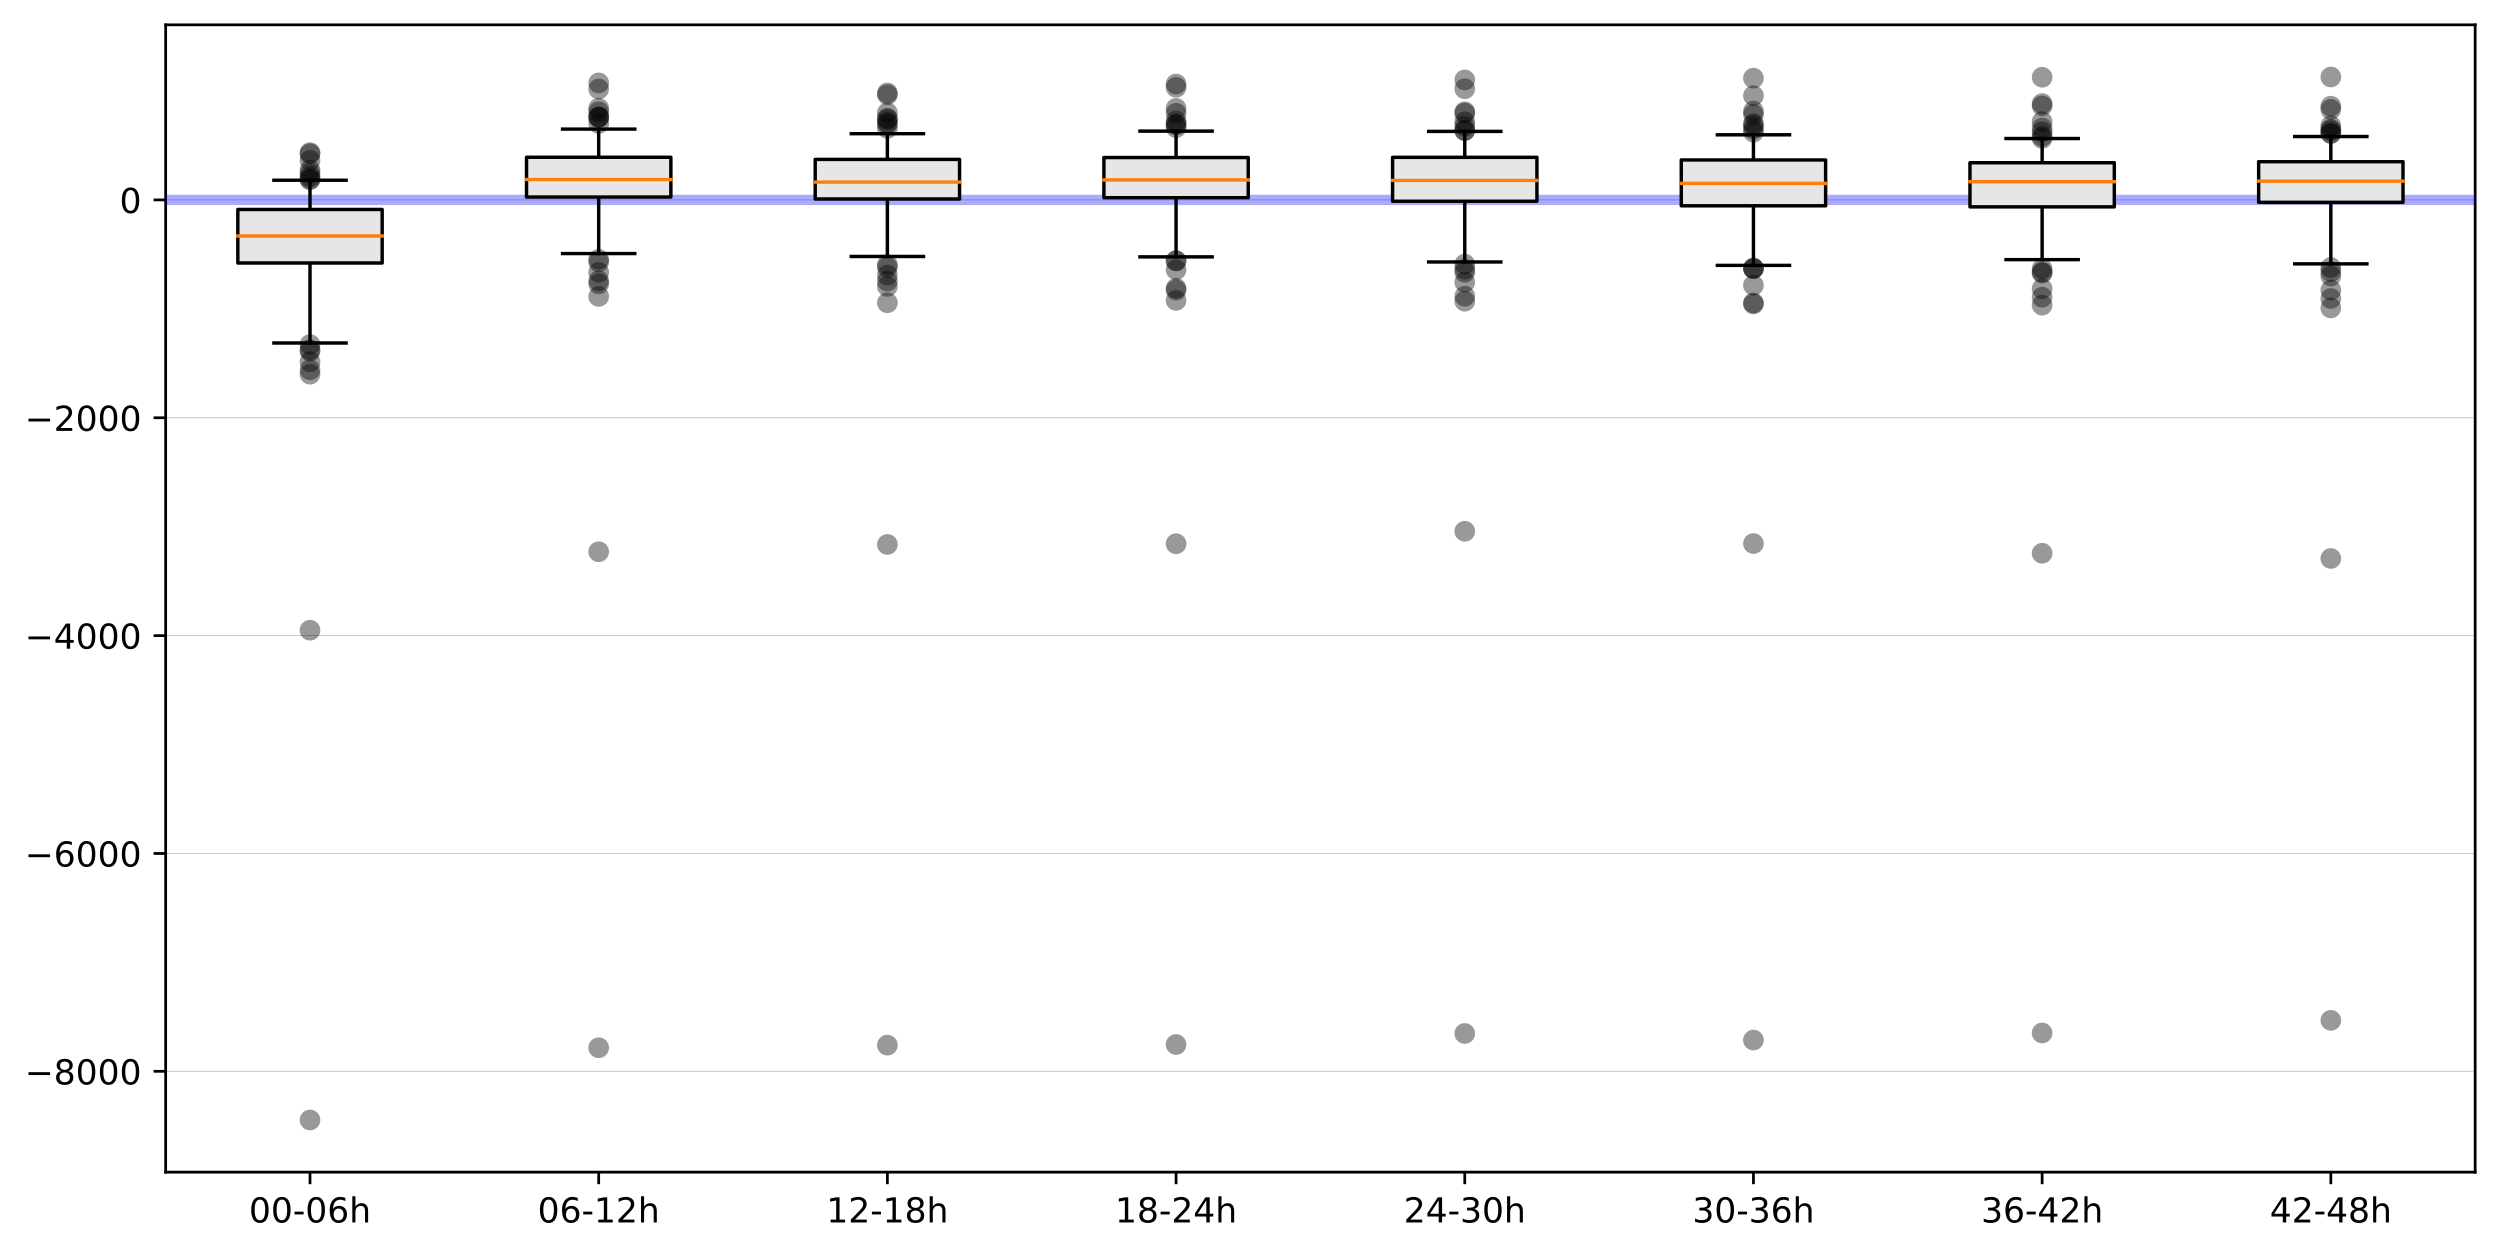 <?xml version="1.0" encoding="utf-8" standalone="no"?>
<!DOCTYPE svg PUBLIC "-//W3C//DTD SVG 1.1//EN"
  "http://www.w3.org/Graphics/SVG/1.1/DTD/svg11.dtd">
<!-- Created with matplotlib (https://matplotlib.org/) -->
<svg height="363.718pt" version="1.1" viewBox="0 0 724.83 363.718" width="724.83pt" xmlns="http://www.w3.org/2000/svg" xmlns:xlink="http://www.w3.org/1999/xlink">
 <defs>
  <style type="text/css">
*{stroke-linecap:butt;stroke-linejoin:round;}
  </style>
 </defs>
 <g id="figure_1">
  <g id="patch_1">
   <path d="M 0 363.718 
L 724.83 363.718 
L 724.83 0 
L 0 0 
z
" style="fill:#ffffff;"/>
  </g>
  <g id="axes_1">
   <g id="patch_2">
    <path d="M 48.03 339.84 
L 717.63 339.84 
L 717.63 7.2 
L 48.03 7.2 
z
" style="fill:#ffffff;"/>
   </g>
   <g id="matplotlib.axis_1">
    <g id="xtick_1">
     <g id="line2d_1">
      <defs>
       <path d="M 0 0 
L 0 3.5 
" id="m952f5324c5" style="stroke:#000000;stroke-width:0.8;"/>
      </defs>
      <g>
       <use style="stroke:#000000;stroke-width:0.8;" x="89.88" xlink:href="#m952f5324c5" y="339.84"/>
      </g>
     </g>
     <g id="text_1">
      <!-- 00-06h -->
      <defs>
       <path d="M 31.781 66.406 
Q 24.172 66.406 20.328 58.906 
Q 16.5 51.422 16.5 36.375 
Q 16.5 21.391 20.328 13.891 
Q 24.172 6.391 31.781 6.391 
Q 39.453 6.391 43.281 13.891 
Q 47.125 21.391 47.125 36.375 
Q 47.125 51.422 43.281 58.906 
Q 39.453 66.406 31.781 66.406 
z
M 31.781 74.219 
Q 44.047 74.219 50.516 64.516 
Q 56.984 54.828 56.984 36.375 
Q 56.984 17.969 50.516 8.266 
Q 44.047 -1.422 31.781 -1.422 
Q 19.531 -1.422 13.062 8.266 
Q 6.594 17.969 6.594 36.375 
Q 6.594 54.828 13.062 64.516 
Q 19.531 74.219 31.781 74.219 
z
" id="DejaVuSans-48"/>
       <path d="M 4.891 31.391 
L 31.203 31.391 
L 31.203 23.391 
L 4.891 23.391 
z
" id="DejaVuSans-45"/>
       <path d="M 33.016 40.375 
Q 26.375 40.375 22.484 35.828 
Q 18.609 31.297 18.609 23.391 
Q 18.609 15.531 22.484 10.953 
Q 26.375 6.391 33.016 6.391 
Q 39.656 6.391 43.531 10.953 
Q 47.406 15.531 47.406 23.391 
Q 47.406 31.297 43.531 35.828 
Q 39.656 40.375 33.016 40.375 
z
M 52.594 71.297 
L 52.594 62.312 
Q 48.875 64.062 45.094 64.984 
Q 41.312 65.922 37.594 65.922 
Q 27.828 65.922 22.672 59.328 
Q 17.531 52.734 16.797 39.406 
Q 19.672 43.656 24.016 45.922 
Q 28.375 48.188 33.594 48.188 
Q 44.578 48.188 50.953 41.516 
Q 57.328 34.859 57.328 23.391 
Q 57.328 12.156 50.688 5.359 
Q 44.047 -1.422 33.016 -1.422 
Q 20.359 -1.422 13.672 8.266 
Q 6.984 17.969 6.984 36.375 
Q 6.984 53.656 15.188 63.938 
Q 23.391 74.219 37.203 74.219 
Q 40.922 74.219 44.703 73.484 
Q 48.484 72.75 52.594 71.297 
z
" id="DejaVuSans-54"/>
       <path d="M 54.891 33.016 
L 54.891 0 
L 45.906 0 
L 45.906 32.719 
Q 45.906 40.484 42.875 44.328 
Q 39.844 48.188 33.797 48.188 
Q 26.516 48.188 22.312 43.547 
Q 18.109 38.922 18.109 30.906 
L 18.109 0 
L 9.078 0 
L 9.078 75.984 
L 18.109 75.984 
L 18.109 46.188 
Q 21.344 51.125 25.703 53.562 
Q 30.078 56 35.797 56 
Q 45.219 56 50.047 50.172 
Q 54.891 44.344 54.891 33.016 
z
" id="DejaVuSans-104"/>
      </defs>
      <g transform="translate(72.182 354.438)scale(0.1 -0.1)">
       <use xlink:href="#DejaVuSans-48"/>
       <use x="63.623" xlink:href="#DejaVuSans-48"/>
       <use x="127.246" xlink:href="#DejaVuSans-45"/>
       <use x="163.33" xlink:href="#DejaVuSans-48"/>
       <use x="226.953" xlink:href="#DejaVuSans-54"/>
       <use x="290.576" xlink:href="#DejaVuSans-104"/>
      </g>
     </g>
    </g>
    <g id="xtick_2">
     <g id="line2d_2">
      <g>
       <use style="stroke:#000000;stroke-width:0.8;" x="173.58" xlink:href="#m952f5324c5" y="339.84"/>
      </g>
     </g>
     <g id="text_2">
      <!-- 06-12h -->
      <defs>
       <path d="M 12.406 8.297 
L 28.516 8.297 
L 28.516 63.922 
L 10.984 60.406 
L 10.984 69.391 
L 28.422 72.906 
L 38.281 72.906 
L 38.281 8.297 
L 54.391 8.297 
L 54.391 0 
L 12.406 0 
z
" id="DejaVuSans-49"/>
       <path d="M 19.188 8.297 
L 53.609 8.297 
L 53.609 0 
L 7.328 0 
L 7.328 8.297 
Q 12.938 14.109 22.625 23.891 
Q 32.328 33.688 34.812 36.531 
Q 39.547 41.844 41.422 45.531 
Q 43.312 49.219 43.312 52.781 
Q 43.312 58.594 39.234 62.25 
Q 35.156 65.922 28.609 65.922 
Q 23.969 65.922 18.812 64.312 
Q 13.672 62.703 7.812 59.422 
L 7.812 69.391 
Q 13.766 71.781 18.938 73 
Q 24.125 74.219 28.422 74.219 
Q 39.75 74.219 46.484 68.547 
Q 53.219 62.891 53.219 53.422 
Q 53.219 48.922 51.531 44.891 
Q 49.859 40.875 45.406 35.406 
Q 44.188 33.984 37.641 27.219 
Q 31.109 20.453 19.188 8.297 
z
" id="DejaVuSans-50"/>
      </defs>
      <g transform="translate(155.882 354.438)scale(0.1 -0.1)">
       <use xlink:href="#DejaVuSans-48"/>
       <use x="63.623" xlink:href="#DejaVuSans-54"/>
       <use x="127.246" xlink:href="#DejaVuSans-45"/>
       <use x="163.33" xlink:href="#DejaVuSans-49"/>
       <use x="226.953" xlink:href="#DejaVuSans-50"/>
       <use x="290.576" xlink:href="#DejaVuSans-104"/>
      </g>
     </g>
    </g>
    <g id="xtick_3">
     <g id="line2d_3">
      <g>
       <use style="stroke:#000000;stroke-width:0.8;" x="257.28" xlink:href="#m952f5324c5" y="339.84"/>
      </g>
     </g>
     <g id="text_3">
      <!-- 12-18h -->
      <defs>
       <path d="M 31.781 34.625 
Q 24.75 34.625 20.719 30.859 
Q 16.703 27.094 16.703 20.516 
Q 16.703 13.922 20.719 10.156 
Q 24.75 6.391 31.781 6.391 
Q 38.812 6.391 42.859 10.172 
Q 46.922 13.969 46.922 20.516 
Q 46.922 27.094 42.891 30.859 
Q 38.875 34.625 31.781 34.625 
z
M 21.922 38.812 
Q 15.578 40.375 12.031 44.719 
Q 8.5 49.078 8.5 55.328 
Q 8.5 64.062 14.719 69.141 
Q 20.953 74.219 31.781 74.219 
Q 42.672 74.219 48.875 69.141 
Q 55.078 64.062 55.078 55.328 
Q 55.078 49.078 51.531 44.719 
Q 48 40.375 41.703 38.812 
Q 48.828 37.156 52.797 32.312 
Q 56.781 27.484 56.781 20.516 
Q 56.781 9.906 50.312 4.234 
Q 43.844 -1.422 31.781 -1.422 
Q 19.734 -1.422 13.25 4.234 
Q 6.781 9.906 6.781 20.516 
Q 6.781 27.484 10.781 32.312 
Q 14.797 37.156 21.922 38.812 
z
M 18.312 54.391 
Q 18.312 48.734 21.844 45.562 
Q 25.391 42.391 31.781 42.391 
Q 38.141 42.391 41.719 45.562 
Q 45.312 48.734 45.312 54.391 
Q 45.312 60.062 41.719 63.234 
Q 38.141 66.406 31.781 66.406 
Q 25.391 66.406 21.844 63.234 
Q 18.312 60.062 18.312 54.391 
z
" id="DejaVuSans-56"/>
      </defs>
      <g transform="translate(239.582 354.438)scale(0.1 -0.1)">
       <use xlink:href="#DejaVuSans-49"/>
       <use x="63.623" xlink:href="#DejaVuSans-50"/>
       <use x="127.246" xlink:href="#DejaVuSans-45"/>
       <use x="163.33" xlink:href="#DejaVuSans-49"/>
       <use x="226.953" xlink:href="#DejaVuSans-56"/>
       <use x="290.576" xlink:href="#DejaVuSans-104"/>
      </g>
     </g>
    </g>
    <g id="xtick_4">
     <g id="line2d_4">
      <g>
       <use style="stroke:#000000;stroke-width:0.8;" x="340.98" xlink:href="#m952f5324c5" y="339.84"/>
      </g>
     </g>
     <g id="text_4">
      <!-- 18-24h -->
      <defs>
       <path d="M 37.797 64.312 
L 12.891 25.391 
L 37.797 25.391 
z
M 35.203 72.906 
L 47.609 72.906 
L 47.609 25.391 
L 58.016 25.391 
L 58.016 17.188 
L 47.609 17.188 
L 47.609 0 
L 37.797 0 
L 37.797 17.188 
L 4.891 17.188 
L 4.891 26.703 
z
" id="DejaVuSans-52"/>
      </defs>
      <g transform="translate(323.282 354.438)scale(0.1 -0.1)">
       <use xlink:href="#DejaVuSans-49"/>
       <use x="63.623" xlink:href="#DejaVuSans-56"/>
       <use x="127.246" xlink:href="#DejaVuSans-45"/>
       <use x="163.33" xlink:href="#DejaVuSans-50"/>
       <use x="226.953" xlink:href="#DejaVuSans-52"/>
       <use x="290.576" xlink:href="#DejaVuSans-104"/>
      </g>
     </g>
    </g>
    <g id="xtick_5">
     <g id="line2d_5">
      <g>
       <use style="stroke:#000000;stroke-width:0.8;" x="424.68" xlink:href="#m952f5324c5" y="339.84"/>
      </g>
     </g>
     <g id="text_5">
      <!-- 24-30h -->
      <defs>
       <path d="M 40.578 39.312 
Q 47.656 37.797 51.625 33 
Q 55.609 28.219 55.609 21.188 
Q 55.609 10.406 48.188 4.484 
Q 40.766 -1.422 27.094 -1.422 
Q 22.516 -1.422 17.656 -0.516 
Q 12.797 0.391 7.625 2.203 
L 7.625 11.719 
Q 11.719 9.328 16.594 8.109 
Q 21.484 6.891 26.812 6.891 
Q 36.078 6.891 40.938 10.547 
Q 45.797 14.203 45.797 21.188 
Q 45.797 27.641 41.281 31.266 
Q 36.766 34.906 28.719 34.906 
L 20.219 34.906 
L 20.219 43.016 
L 29.109 43.016 
Q 36.375 43.016 40.234 45.922 
Q 44.094 48.828 44.094 54.297 
Q 44.094 59.906 40.109 62.906 
Q 36.141 65.922 28.719 65.922 
Q 24.656 65.922 20.016 65.031 
Q 15.375 64.156 9.812 62.312 
L 9.812 71.094 
Q 15.438 72.656 20.344 73.438 
Q 25.25 74.219 29.594 74.219 
Q 40.828 74.219 47.359 69.109 
Q 53.906 64.016 53.906 55.328 
Q 53.906 49.266 50.438 45.094 
Q 46.969 40.922 40.578 39.312 
z
" id="DejaVuSans-51"/>
      </defs>
      <g transform="translate(406.982 354.438)scale(0.1 -0.1)">
       <use xlink:href="#DejaVuSans-50"/>
       <use x="63.623" xlink:href="#DejaVuSans-52"/>
       <use x="127.246" xlink:href="#DejaVuSans-45"/>
       <use x="163.33" xlink:href="#DejaVuSans-51"/>
       <use x="226.953" xlink:href="#DejaVuSans-48"/>
       <use x="290.576" xlink:href="#DejaVuSans-104"/>
      </g>
     </g>
    </g>
    <g id="xtick_6">
     <g id="line2d_6">
      <g>
       <use style="stroke:#000000;stroke-width:0.8;" x="508.38" xlink:href="#m952f5324c5" y="339.84"/>
      </g>
     </g>
     <g id="text_6">
      <!-- 30-36h -->
      <g transform="translate(490.682 354.438)scale(0.1 -0.1)">
       <use xlink:href="#DejaVuSans-51"/>
       <use x="63.623" xlink:href="#DejaVuSans-48"/>
       <use x="127.246" xlink:href="#DejaVuSans-45"/>
       <use x="163.33" xlink:href="#DejaVuSans-51"/>
       <use x="226.953" xlink:href="#DejaVuSans-54"/>
       <use x="290.576" xlink:href="#DejaVuSans-104"/>
      </g>
     </g>
    </g>
    <g id="xtick_7">
     <g id="line2d_7">
      <g>
       <use style="stroke:#000000;stroke-width:0.8;" x="592.08" xlink:href="#m952f5324c5" y="339.84"/>
      </g>
     </g>
     <g id="text_7">
      <!-- 36-42h -->
      <g transform="translate(574.382 354.438)scale(0.1 -0.1)">
       <use xlink:href="#DejaVuSans-51"/>
       <use x="63.623" xlink:href="#DejaVuSans-54"/>
       <use x="127.246" xlink:href="#DejaVuSans-45"/>
       <use x="163.33" xlink:href="#DejaVuSans-52"/>
       <use x="226.953" xlink:href="#DejaVuSans-50"/>
       <use x="290.576" xlink:href="#DejaVuSans-104"/>
      </g>
     </g>
    </g>
    <g id="xtick_8">
     <g id="line2d_8">
      <g>
       <use style="stroke:#000000;stroke-width:0.8;" x="675.78" xlink:href="#m952f5324c5" y="339.84"/>
      </g>
     </g>
     <g id="text_8">
      <!-- 42-48h -->
      <g transform="translate(658.082 354.438)scale(0.1 -0.1)">
       <use xlink:href="#DejaVuSans-52"/>
       <use x="63.623" xlink:href="#DejaVuSans-50"/>
       <use x="127.246" xlink:href="#DejaVuSans-45"/>
       <use x="163.33" xlink:href="#DejaVuSans-52"/>
       <use x="226.953" xlink:href="#DejaVuSans-56"/>
       <use x="290.576" xlink:href="#DejaVuSans-104"/>
      </g>
     </g>
    </g>
   </g>
   <g id="matplotlib.axis_2">
    <g id="ytick_1">
     <g id="line2d_9">
      <path clip-path="url(#p542120d9c0)" d="M 48.03 310.609 
L 717.63 310.609 
" style="fill:none;stroke:#bfbfbf;stroke-linecap:square;stroke-width:0.25;"/>
     </g>
     <g id="line2d_10">
      <defs>
       <path d="M 0 0 
L -3.5 0 
" id="m6a2e9527fe" style="stroke:#000000;stroke-width:0.8;"/>
      </defs>
      <g>
       <use style="stroke:#000000;stroke-width:0.8;" x="48.03" xlink:href="#m6a2e9527fe" y="310.609"/>
      </g>
     </g>
     <g id="text_9">
      <!-- −8000 -->
      <defs>
       <path d="M 10.594 35.5 
L 73.188 35.5 
L 73.188 27.203 
L 10.594 27.203 
z
" id="DejaVuSans-8722"/>
      </defs>
      <g transform="translate(7.2 314.408)scale(0.1 -0.1)">
       <use xlink:href="#DejaVuSans-8722"/>
       <use x="83.789" xlink:href="#DejaVuSans-56"/>
       <use x="147.412" xlink:href="#DejaVuSans-48"/>
       <use x="211.035" xlink:href="#DejaVuSans-48"/>
       <use x="274.658" xlink:href="#DejaVuSans-48"/>
      </g>
     </g>
    </g>
    <g id="ytick_2">
     <g id="line2d_11">
      <path clip-path="url(#p542120d9c0)" d="M 48.03 247.447 
L 717.63 247.447 
" style="fill:none;stroke:#bfbfbf;stroke-linecap:square;stroke-width:0.25;"/>
     </g>
     <g id="line2d_12">
      <g>
       <use style="stroke:#000000;stroke-width:0.8;" x="48.03" xlink:href="#m6a2e9527fe" y="247.447"/>
      </g>
     </g>
     <g id="text_10">
      <!-- −6000 -->
      <g transform="translate(7.2 251.246)scale(0.1 -0.1)">
       <use xlink:href="#DejaVuSans-8722"/>
       <use x="83.789" xlink:href="#DejaVuSans-54"/>
       <use x="147.412" xlink:href="#DejaVuSans-48"/>
       <use x="211.035" xlink:href="#DejaVuSans-48"/>
       <use x="274.658" xlink:href="#DejaVuSans-48"/>
      </g>
     </g>
    </g>
    <g id="ytick_3">
     <g id="line2d_13">
      <path clip-path="url(#p542120d9c0)" d="M 48.03 184.285 
L 717.63 184.285 
" style="fill:none;stroke:#bfbfbf;stroke-linecap:square;stroke-width:0.25;"/>
     </g>
     <g id="line2d_14">
      <g>
       <use style="stroke:#000000;stroke-width:0.8;" x="48.03" xlink:href="#m6a2e9527fe" y="184.285"/>
      </g>
     </g>
     <g id="text_11">
      <!-- −4000 -->
      <g transform="translate(7.2 188.084)scale(0.1 -0.1)">
       <use xlink:href="#DejaVuSans-8722"/>
       <use x="83.789" xlink:href="#DejaVuSans-52"/>
       <use x="147.412" xlink:href="#DejaVuSans-48"/>
       <use x="211.035" xlink:href="#DejaVuSans-48"/>
       <use x="274.658" xlink:href="#DejaVuSans-48"/>
      </g>
     </g>
    </g>
    <g id="ytick_4">
     <g id="line2d_15">
      <path clip-path="url(#p542120d9c0)" d="M 48.03 121.123 
L 717.63 121.123 
" style="fill:none;stroke:#bfbfbf;stroke-linecap:square;stroke-width:0.25;"/>
     </g>
     <g id="line2d_16">
      <g>
       <use style="stroke:#000000;stroke-width:0.8;" x="48.03" xlink:href="#m6a2e9527fe" y="121.123"/>
      </g>
     </g>
     <g id="text_12">
      <!-- −2000 -->
      <g transform="translate(7.2 124.922)scale(0.1 -0.1)">
       <use xlink:href="#DejaVuSans-8722"/>
       <use x="83.789" xlink:href="#DejaVuSans-50"/>
       <use x="147.412" xlink:href="#DejaVuSans-48"/>
       <use x="211.035" xlink:href="#DejaVuSans-48"/>
       <use x="274.658" xlink:href="#DejaVuSans-48"/>
      </g>
     </g>
    </g>
    <g id="ytick_5">
     <g id="line2d_17">
      <path clip-path="url(#p542120d9c0)" d="M 48.03 57.961 
L 717.63 57.961 
" style="fill:none;stroke:#bfbfbf;stroke-linecap:square;stroke-width:0.25;"/>
     </g>
     <g id="line2d_18">
      <g>
       <use style="stroke:#000000;stroke-width:0.8;" x="48.03" xlink:href="#m6a2e9527fe" y="57.961"/>
      </g>
     </g>
     <g id="text_13">
      <!-- 0 -->
      <g transform="translate(34.667 61.76)scale(0.1 -0.1)">
       <use xlink:href="#DejaVuSans-48"/>
      </g>
     </g>
    </g>
   </g>
   <g id="patch_3">
    <path d="M 48.03 339.84 
L 48.03 7.2 
" style="fill:none;stroke:#000000;stroke-linecap:square;stroke-linejoin:miter;stroke-width:0.8;"/>
   </g>
   <g id="patch_4">
    <path d="M 717.63 339.84 
L 717.63 7.2 
" style="fill:none;stroke:#000000;stroke-linecap:square;stroke-linejoin:miter;stroke-width:0.8;"/>
   </g>
   <g id="patch_5">
    <path d="M 48.03 339.84 
L 717.63 339.84 
" style="fill:none;stroke:#000000;stroke-linecap:square;stroke-linejoin:miter;stroke-width:0.8;"/>
   </g>
   <g id="patch_6">
    <path d="M 48.03 7.2 
L 717.63 7.2 
" style="fill:none;stroke:#000000;stroke-linecap:square;stroke-linejoin:miter;stroke-width:0.8;"/>
   </g>
   <g id="line2d_19">
    <path clip-path="url(#p542120d9c0)" d="M 48.03 57.961 
L 717.63 57.961 
" style="fill:none;stroke:#0000ff;stroke-linecap:square;stroke-opacity:0.333;stroke-width:3;"/>
   </g>
   <g id="line2d_20">
    <path clip-path="url(#p542120d9c0)" d="M 89.88 76.254 
L 89.88 99.444 
" style="fill:none;stroke:#000000;stroke-linecap:square;"/>
   </g>
   <g id="line2d_21">
    <path clip-path="url(#p542120d9c0)" d="M 89.88 60.73 
L 89.88 52.252 
" style="fill:none;stroke:#000000;stroke-linecap:square;"/>
   </g>
   <g id="line2d_22">
    <path clip-path="url(#p542120d9c0)" d="M 79.417 99.444 
L 100.342 99.444 
" style="fill:none;stroke:#000000;stroke-linecap:square;"/>
   </g>
   <g id="line2d_23">
    <path clip-path="url(#p542120d9c0)" d="M 79.417 52.252 
L 100.342 52.252 
" style="fill:none;stroke:#000000;stroke-linecap:square;"/>
   </g>
   <g id="line2d_24">
    <defs>
     <path d="M 0 3 
C 0.796 3 1.559 2.684 2.121 2.121 
C 2.684 1.559 3 0.796 3 0 
C 3 -0.796 2.684 -1.559 2.121 -2.121 
C 1.559 -2.684 0.796 -3 0 -3 
C -0.796 -3 -1.559 -2.684 -2.121 -2.121 
C -2.684 -1.559 -3 -0.796 -3 0 
C -3 0.796 -2.684 1.559 -2.121 2.121 
C -1.559 2.684 -0.796 3 0 3 
z
" id="ma59016e540" style="stroke:#000000;stroke-opacity:0;"/>
    </defs>
    <g clip-path="url(#p542120d9c0)">
     <use style="fill-opacity:0.4;stroke:#000000;stroke-opacity:0;" x="89.88" xlink:href="#ma59016e540" y="182.718"/>
     <use style="fill-opacity:0.4;stroke:#000000;stroke-opacity:0;" x="89.88" xlink:href="#ma59016e540" y="324.72"/>
     <use style="fill-opacity:0.4;stroke:#000000;stroke-opacity:0;" x="89.88" xlink:href="#ma59016e540" y="101.417"/>
     <use style="fill-opacity:0.4;stroke:#000000;stroke-opacity:0;" x="89.88" xlink:href="#ma59016e540" y="108.49"/>
     <use style="fill-opacity:0.4;stroke:#000000;stroke-opacity:0;" x="89.88" xlink:href="#ma59016e540" y="104.887"/>
     <use style="fill-opacity:0.4;stroke:#000000;stroke-opacity:0;" x="89.88" xlink:href="#ma59016e540" y="99.891"/>
     <use style="fill-opacity:0.4;stroke:#000000;stroke-opacity:0;" x="89.88" xlink:href="#ma59016e540" y="107.196"/>
     <use style="fill-opacity:0.4;stroke:#000000;stroke-opacity:0;" x="89.88" xlink:href="#ma59016e540" y="101.806"/>
     <use style="fill-opacity:0.4;stroke:#000000;stroke-opacity:0;" x="89.88" xlink:href="#ma59016e540" y="51.233"/>
     <use style="fill-opacity:0.4;stroke:#000000;stroke-opacity:0;" x="89.88" xlink:href="#ma59016e540" y="49.325"/>
     <use style="fill-opacity:0.4;stroke:#000000;stroke-opacity:0;" x="89.88" xlink:href="#ma59016e540" y="46.488"/>
     <use style="fill-opacity:0.4;stroke:#000000;stroke-opacity:0;" x="89.88" xlink:href="#ma59016e540" y="50.26"/>
     <use style="fill-opacity:0.4;stroke:#000000;stroke-opacity:0;" x="89.88" xlink:href="#ma59016e540" y="52.127"/>
     <use style="fill-opacity:0.4;stroke:#000000;stroke-opacity:0;" x="89.88" xlink:href="#ma59016e540" y="51.896"/>
     <use style="fill-opacity:0.4;stroke:#000000;stroke-opacity:0;" x="89.88" xlink:href="#ma59016e540" y="44.588"/>
     <use style="fill-opacity:0.4;stroke:#000000;stroke-opacity:0;" x="89.88" xlink:href="#ma59016e540" y="44.255"/>
    </g>
   </g>
   <g id="line2d_25">
    <path clip-path="url(#p542120d9c0)" d="M 173.58 57.124 
L 173.58 73.517 
" style="fill:none;stroke:#000000;stroke-linecap:square;"/>
   </g>
   <g id="line2d_26">
    <path clip-path="url(#p542120d9c0)" d="M 173.58 45.602 
L 173.58 37.427 
" style="fill:none;stroke:#000000;stroke-linecap:square;"/>
   </g>
   <g id="line2d_27">
    <path clip-path="url(#p542120d9c0)" d="M 163.117 73.517 
L 184.042 73.517 
" style="fill:none;stroke:#000000;stroke-linecap:square;"/>
   </g>
   <g id="line2d_28">
    <path clip-path="url(#p542120d9c0)" d="M 163.117 37.427 
L 184.042 37.427 
" style="fill:none;stroke:#000000;stroke-linecap:square;"/>
   </g>
   <g id="line2d_29">
    <g clip-path="url(#p542120d9c0)">
     <use style="fill-opacity:0.4;stroke:#000000;stroke-opacity:0;" x="173.58" xlink:href="#ma59016e540" y="75.953"/>
     <use style="fill-opacity:0.4;stroke:#000000;stroke-opacity:0;" x="173.58" xlink:href="#ma59016e540" y="159.973"/>
     <use style="fill-opacity:0.4;stroke:#000000;stroke-opacity:0;" x="173.58" xlink:href="#ma59016e540" y="85.948"/>
     <use style="fill-opacity:0.4;stroke:#000000;stroke-opacity:0;" x="173.58" xlink:href="#ma59016e540" y="303.776"/>
     <use style="fill-opacity:0.4;stroke:#000000;stroke-opacity:0;" x="173.58" xlink:href="#ma59016e540" y="75.191"/>
     <use style="fill-opacity:0.4;stroke:#000000;stroke-opacity:0;" x="173.58" xlink:href="#ma59016e540" y="78.952"/>
     <use style="fill-opacity:0.4;stroke:#000000;stroke-opacity:0;" x="173.58" xlink:href="#ma59016e540" y="82.297"/>
     <use style="fill-opacity:0.4;stroke:#000000;stroke-opacity:0;" x="173.58" xlink:href="#ma59016e540" y="81.407"/>
     <use style="fill-opacity:0.4;stroke:#000000;stroke-opacity:0;" x="173.58" xlink:href="#ma59016e540" y="33.918"/>
     <use style="fill-opacity:0.4;stroke:#000000;stroke-opacity:0;" x="173.58" xlink:href="#ma59016e540" y="25.81"/>
     <use style="fill-opacity:0.4;stroke:#000000;stroke-opacity:0;" x="173.58" xlink:href="#ma59016e540" y="32.391"/>
     <use style="fill-opacity:0.4;stroke:#000000;stroke-opacity:0;" x="173.58" xlink:href="#ma59016e540" y="35.789"/>
     <use style="fill-opacity:0.4;stroke:#000000;stroke-opacity:0;" x="173.58" xlink:href="#ma59016e540" y="34.084"/>
     <use style="fill-opacity:0.4;stroke:#000000;stroke-opacity:0;" x="173.58" xlink:href="#ma59016e540" y="33.892"/>
     <use style="fill-opacity:0.4;stroke:#000000;stroke-opacity:0;" x="173.58" xlink:href="#ma59016e540" y="31.395"/>
     <use style="fill-opacity:0.4;stroke:#000000;stroke-opacity:0;" x="173.58" xlink:href="#ma59016e540" y="24.037"/>
    </g>
   </g>
   <g id="line2d_30">
    <path clip-path="url(#p542120d9c0)" d="M 257.28 57.695 
L 257.28 74.356 
" style="fill:none;stroke:#000000;stroke-linecap:square;"/>
   </g>
   <g id="line2d_31">
    <path clip-path="url(#p542120d9c0)" d="M 257.28 46.219 
L 257.28 38.763 
" style="fill:none;stroke:#000000;stroke-linecap:square;"/>
   </g>
   <g id="line2d_32">
    <path clip-path="url(#p542120d9c0)" d="M 246.817 74.356 
L 267.742 74.356 
" style="fill:none;stroke:#000000;stroke-linecap:square;"/>
   </g>
   <g id="line2d_33">
    <path clip-path="url(#p542120d9c0)" d="M 246.817 38.763 
L 267.742 38.763 
" style="fill:none;stroke:#000000;stroke-linecap:square;"/>
   </g>
   <g id="line2d_34">
    <g clip-path="url(#p542120d9c0)">
     <use style="fill-opacity:0.4;stroke:#000000;stroke-opacity:0;" x="257.28" xlink:href="#ma59016e540" y="76.723"/>
     <use style="fill-opacity:0.4;stroke:#000000;stroke-opacity:0;" x="257.28" xlink:href="#ma59016e540" y="157.845"/>
     <use style="fill-opacity:0.4;stroke:#000000;stroke-opacity:0;" x="257.28" xlink:href="#ma59016e540" y="87.774"/>
     <use style="fill-opacity:0.4;stroke:#000000;stroke-opacity:0;" x="257.28" xlink:href="#ma59016e540" y="303.015"/>
     <use style="fill-opacity:0.4;stroke:#000000;stroke-opacity:0;" x="257.28" xlink:href="#ma59016e540" y="77.499"/>
     <use style="fill-opacity:0.4;stroke:#000000;stroke-opacity:0;" x="257.28" xlink:href="#ma59016e540" y="79.769"/>
     <use style="fill-opacity:0.4;stroke:#000000;stroke-opacity:0;" x="257.28" xlink:href="#ma59016e540" y="83.041"/>
     <use style="fill-opacity:0.4;stroke:#000000;stroke-opacity:0;" x="257.28" xlink:href="#ma59016e540" y="81.488"/>
     <use style="fill-opacity:0.4;stroke:#000000;stroke-opacity:0;" x="257.28" xlink:href="#ma59016e540" y="35.481"/>
     <use style="fill-opacity:0.4;stroke:#000000;stroke-opacity:0;" x="257.28" xlink:href="#ma59016e540" y="27.471"/>
     <use style="fill-opacity:0.4;stroke:#000000;stroke-opacity:0;" x="257.28" xlink:href="#ma59016e540" y="34.598"/>
     <use style="fill-opacity:0.4;stroke:#000000;stroke-opacity:0;" x="257.28" xlink:href="#ma59016e540" y="37.221"/>
     <use style="fill-opacity:0.4;stroke:#000000;stroke-opacity:0;" x="257.28" xlink:href="#ma59016e540" y="34.301"/>
     <use style="fill-opacity:0.4;stroke:#000000;stroke-opacity:0;" x="257.28" xlink:href="#ma59016e540" y="35.934"/>
     <use style="fill-opacity:0.4;stroke:#000000;stroke-opacity:0;" x="257.28" xlink:href="#ma59016e540" y="32.682"/>
     <use style="fill-opacity:0.4;stroke:#000000;stroke-opacity:0;" x="257.28" xlink:href="#ma59016e540" y="26.942"/>
    </g>
   </g>
   <g id="line2d_35">
    <path clip-path="url(#p542120d9c0)" d="M 340.98 57.322 
L 340.98 74.475 
" style="fill:none;stroke:#000000;stroke-linecap:square;"/>
   </g>
   <g id="line2d_36">
    <path clip-path="url(#p542120d9c0)" d="M 340.98 45.675 
L 340.98 38.016 
" style="fill:none;stroke:#000000;stroke-linecap:square;"/>
   </g>
   <g id="line2d_37">
    <path clip-path="url(#p542120d9c0)" d="M 330.517 74.475 
L 351.442 74.475 
" style="fill:none;stroke:#000000;stroke-linecap:square;"/>
   </g>
   <g id="line2d_38">
    <path clip-path="url(#p542120d9c0)" d="M 330.517 38.016 
L 351.442 38.016 
" style="fill:none;stroke:#000000;stroke-linecap:square;"/>
   </g>
   <g id="line2d_39">
    <g clip-path="url(#p542120d9c0)">
     <use style="fill-opacity:0.4;stroke:#000000;stroke-opacity:0;" x="340.98" xlink:href="#ma59016e540" y="75.527"/>
     <use style="fill-opacity:0.4;stroke:#000000;stroke-opacity:0;" x="340.98" xlink:href="#ma59016e540" y="157.639"/>
     <use style="fill-opacity:0.4;stroke:#000000;stroke-opacity:0;" x="340.98" xlink:href="#ma59016e540" y="87.101"/>
     <use style="fill-opacity:0.4;stroke:#000000;stroke-opacity:0;" x="340.98" xlink:href="#ma59016e540" y="302.839"/>
     <use style="fill-opacity:0.4;stroke:#000000;stroke-opacity:0;" x="340.98" xlink:href="#ma59016e540" y="75.663"/>
     <use style="fill-opacity:0.4;stroke:#000000;stroke-opacity:0;" x="340.98" xlink:href="#ma59016e540" y="78.209"/>
     <use style="fill-opacity:0.4;stroke:#000000;stroke-opacity:0;" x="340.98" xlink:href="#ma59016e540" y="83.582"/>
     <use style="fill-opacity:0.4;stroke:#000000;stroke-opacity:0;" x="340.98" xlink:href="#ma59016e540" y="84.11"/>
     <use style="fill-opacity:0.4;stroke:#000000;stroke-opacity:0;" x="340.98" xlink:href="#ma59016e540" y="35.061"/>
     <use style="fill-opacity:0.4;stroke:#000000;stroke-opacity:0;" x="340.98" xlink:href="#ma59016e540" y="25.319"/>
     <use style="fill-opacity:0.4;stroke:#000000;stroke-opacity:0;" x="340.98" xlink:href="#ma59016e540" y="35.991"/>
     <use style="fill-opacity:0.4;stroke:#000000;stroke-opacity:0;" x="340.98" xlink:href="#ma59016e540" y="36.172"/>
     <use style="fill-opacity:0.4;stroke:#000000;stroke-opacity:0;" x="340.98" xlink:href="#ma59016e540" y="31.416"/>
     <use style="fill-opacity:0.4;stroke:#000000;stroke-opacity:0;" x="340.98" xlink:href="#ma59016e540" y="37.005"/>
     <use style="fill-opacity:0.4;stroke:#000000;stroke-opacity:0;" x="340.98" xlink:href="#ma59016e540" y="32.85"/>
     <use style="fill-opacity:0.4;stroke:#000000;stroke-opacity:0;" x="340.98" xlink:href="#ma59016e540" y="24.363"/>
    </g>
   </g>
   <g id="line2d_40">
    <path clip-path="url(#p542120d9c0)" d="M 424.68 58.347 
L 424.68 75.952 
" style="fill:none;stroke:#000000;stroke-linecap:square;"/>
   </g>
   <g id="line2d_41">
    <path clip-path="url(#p542120d9c0)" d="M 424.68 45.619 
L 424.68 38.091 
" style="fill:none;stroke:#000000;stroke-linecap:square;"/>
   </g>
   <g id="line2d_42">
    <path clip-path="url(#p542120d9c0)" d="M 414.217 75.952 
L 435.142 75.952 
" style="fill:none;stroke:#000000;stroke-linecap:square;"/>
   </g>
   <g id="line2d_43">
    <path clip-path="url(#p542120d9c0)" d="M 414.217 38.091 
L 435.142 38.091 
" style="fill:none;stroke:#000000;stroke-linecap:square;"/>
   </g>
   <g id="line2d_44">
    <g clip-path="url(#p542120d9c0)">
     <use style="fill-opacity:0.4;stroke:#000000;stroke-opacity:0;" x="424.68" xlink:href="#ma59016e540" y="76.579"/>
     <use style="fill-opacity:0.4;stroke:#000000;stroke-opacity:0;" x="424.68" xlink:href="#ma59016e540" y="154.035"/>
     <use style="fill-opacity:0.4;stroke:#000000;stroke-opacity:0;" x="424.68" xlink:href="#ma59016e540" y="87.331"/>
     <use style="fill-opacity:0.4;stroke:#000000;stroke-opacity:0;" x="424.68" xlink:href="#ma59016e540" y="299.642"/>
     <use style="fill-opacity:0.4;stroke:#000000;stroke-opacity:0;" x="424.68" xlink:href="#ma59016e540" y="78.063"/>
     <use style="fill-opacity:0.4;stroke:#000000;stroke-opacity:0;" x="424.68" xlink:href="#ma59016e540" y="78.958"/>
     <use style="fill-opacity:0.4;stroke:#000000;stroke-opacity:0;" x="424.68" xlink:href="#ma59016e540" y="81.823"/>
     <use style="fill-opacity:0.4;stroke:#000000;stroke-opacity:0;" x="424.68" xlink:href="#ma59016e540" y="85.882"/>
     <use style="fill-opacity:0.4;stroke:#000000;stroke-opacity:0;" x="424.68" xlink:href="#ma59016e540" y="36.597"/>
     <use style="fill-opacity:0.4;stroke:#000000;stroke-opacity:0;" x="424.68" xlink:href="#ma59016e540" y="25.738"/>
     <use style="fill-opacity:0.4;stroke:#000000;stroke-opacity:0;" x="424.68" xlink:href="#ma59016e540" y="37.853"/>
     <use style="fill-opacity:0.4;stroke:#000000;stroke-opacity:0;" x="424.68" xlink:href="#ma59016e540" y="35.31"/>
     <use style="fill-opacity:0.4;stroke:#000000;stroke-opacity:0;" x="424.68" xlink:href="#ma59016e540" y="32.82"/>
     <use style="fill-opacity:0.4;stroke:#000000;stroke-opacity:0;" x="424.68" xlink:href="#ma59016e540" y="37.851"/>
     <use style="fill-opacity:0.4;stroke:#000000;stroke-opacity:0;" x="424.68" xlink:href="#ma59016e540" y="32.403"/>
     <use style="fill-opacity:0.4;stroke:#000000;stroke-opacity:0;" x="424.68" xlink:href="#ma59016e540" y="23.171"/>
    </g>
   </g>
   <g id="line2d_45">
    <path clip-path="url(#p542120d9c0)" d="M 508.38 59.665 
L 508.38 76.936 
" style="fill:none;stroke:#000000;stroke-linecap:square;"/>
   </g>
   <g id="line2d_46">
    <path clip-path="url(#p542120d9c0)" d="M 508.38 46.378 
L 508.38 39.087 
" style="fill:none;stroke:#000000;stroke-linecap:square;"/>
   </g>
   <g id="line2d_47">
    <path clip-path="url(#p542120d9c0)" d="M 497.917 76.936 
L 518.842 76.936 
" style="fill:none;stroke:#000000;stroke-linecap:square;"/>
   </g>
   <g id="line2d_48">
    <path clip-path="url(#p542120d9c0)" d="M 497.917 39.087 
L 518.842 39.087 
" style="fill:none;stroke:#000000;stroke-linecap:square;"/>
   </g>
   <g id="line2d_49">
    <g clip-path="url(#p542120d9c0)">
     <use style="fill-opacity:0.4;stroke:#000000;stroke-opacity:0;" x="508.38" xlink:href="#ma59016e540" y="77.681"/>
     <use style="fill-opacity:0.4;stroke:#000000;stroke-opacity:0;" x="508.38" xlink:href="#ma59016e540" y="157.591"/>
     <use style="fill-opacity:0.4;stroke:#000000;stroke-opacity:0;" x="508.38" xlink:href="#ma59016e540" y="87.834"/>
     <use style="fill-opacity:0.4;stroke:#000000;stroke-opacity:0;" x="508.38" xlink:href="#ma59016e540" y="301.54"/>
     <use style="fill-opacity:0.4;stroke:#000000;stroke-opacity:0;" x="508.38" xlink:href="#ma59016e540" y="77.917"/>
     <use style="fill-opacity:0.4;stroke:#000000;stroke-opacity:0;" x="508.38" xlink:href="#ma59016e540" y="77.849"/>
     <use style="fill-opacity:0.4;stroke:#000000;stroke-opacity:0;" x="508.38" xlink:href="#ma59016e540" y="82.717"/>
     <use style="fill-opacity:0.4;stroke:#000000;stroke-opacity:0;" x="508.38" xlink:href="#ma59016e540" y="88.123"/>
     <use style="fill-opacity:0.4;stroke:#000000;stroke-opacity:0;" x="508.38" xlink:href="#ma59016e540" y="35.852"/>
     <use style="fill-opacity:0.4;stroke:#000000;stroke-opacity:0;" x="508.38" xlink:href="#ma59016e540" y="27.764"/>
     <use style="fill-opacity:0.4;stroke:#000000;stroke-opacity:0;" x="508.38" xlink:href="#ma59016e540" y="36.365"/>
     <use style="fill-opacity:0.4;stroke:#000000;stroke-opacity:0;" x="508.38" xlink:href="#ma59016e540" y="37.377"/>
     <use style="fill-opacity:0.4;stroke:#000000;stroke-opacity:0;" x="508.38" xlink:href="#ma59016e540" y="33.179"/>
     <use style="fill-opacity:0.4;stroke:#000000;stroke-opacity:0;" x="508.38" xlink:href="#ma59016e540" y="38.306"/>
     <use style="fill-opacity:0.4;stroke:#000000;stroke-opacity:0;" x="508.38" xlink:href="#ma59016e540" y="32.21"/>
     <use style="fill-opacity:0.4;stroke:#000000;stroke-opacity:0;" x="508.38" xlink:href="#ma59016e540" y="22.661"/>
    </g>
   </g>
   <g id="line2d_50">
    <path clip-path="url(#p542120d9c0)" d="M 592.08 59.978 
L 592.08 75.276 
" style="fill:none;stroke:#000000;stroke-linecap:square;"/>
   </g>
   <g id="line2d_51">
    <path clip-path="url(#p542120d9c0)" d="M 592.08 47.177 
L 592.08 40.169 
" style="fill:none;stroke:#000000;stroke-linecap:square;"/>
   </g>
   <g id="line2d_52">
    <path clip-path="url(#p542120d9c0)" d="M 581.617 75.276 
L 602.542 75.276 
" style="fill:none;stroke:#000000;stroke-linecap:square;"/>
   </g>
   <g id="line2d_53">
    <path clip-path="url(#p542120d9c0)" d="M 581.617 40.169 
L 602.542 40.169 
" style="fill:none;stroke:#000000;stroke-linecap:square;"/>
   </g>
   <g id="line2d_54">
    <g clip-path="url(#p542120d9c0)">
     <use style="fill-opacity:0.4;stroke:#000000;stroke-opacity:0;" x="592.08" xlink:href="#ma59016e540" y="78.883"/>
     <use style="fill-opacity:0.4;stroke:#000000;stroke-opacity:0;" x="592.08" xlink:href="#ma59016e540" y="160.398"/>
     <use style="fill-opacity:0.4;stroke:#000000;stroke-opacity:0;" x="592.08" xlink:href="#ma59016e540" y="88.47"/>
     <use style="fill-opacity:0.4;stroke:#000000;stroke-opacity:0;" x="592.08" xlink:href="#ma59016e540" y="299.495"/>
     <use style="fill-opacity:0.4;stroke:#000000;stroke-opacity:0;" x="592.08" xlink:href="#ma59016e540" y="79.18"/>
     <use style="fill-opacity:0.4;stroke:#000000;stroke-opacity:0;" x="592.08" xlink:href="#ma59016e540" y="77.93"/>
     <use style="fill-opacity:0.4;stroke:#000000;stroke-opacity:0;" x="592.08" xlink:href="#ma59016e540" y="83.704"/>
     <use style="fill-opacity:0.4;stroke:#000000;stroke-opacity:0;" x="592.08" xlink:href="#ma59016e540" y="86.172"/>
     <use style="fill-opacity:0.4;stroke:#000000;stroke-opacity:0;" x="592.08" xlink:href="#ma59016e540" y="39.507"/>
     <use style="fill-opacity:0.4;stroke:#000000;stroke-opacity:0;" x="592.08" xlink:href="#ma59016e540" y="40.133"/>
     <use style="fill-opacity:0.4;stroke:#000000;stroke-opacity:0;" x="592.08" xlink:href="#ma59016e540" y="30.027"/>
     <use style="fill-opacity:0.4;stroke:#000000;stroke-opacity:0;" x="592.08" xlink:href="#ma59016e540" y="37.139"/>
     <use style="fill-opacity:0.4;stroke:#000000;stroke-opacity:0;" x="592.08" xlink:href="#ma59016e540" y="38.242"/>
     <use style="fill-opacity:0.4;stroke:#000000;stroke-opacity:0;" x="592.08" xlink:href="#ma59016e540" y="35.269"/>
     <use style="fill-opacity:0.4;stroke:#000000;stroke-opacity:0;" x="592.08" xlink:href="#ma59016e540" y="30.7"/>
     <use style="fill-opacity:0.4;stroke:#000000;stroke-opacity:0;" x="592.08" xlink:href="#ma59016e540" y="22.395"/>
    </g>
   </g>
   <g id="line2d_55">
    <path clip-path="url(#p542120d9c0)" d="M 675.78 58.658 
L 675.78 76.506 
" style="fill:none;stroke:#000000;stroke-linecap:square;"/>
   </g>
   <g id="line2d_56">
    <path clip-path="url(#p542120d9c0)" d="M 675.78 46.882 
L 675.78 39.588 
" style="fill:none;stroke:#000000;stroke-linecap:square;"/>
   </g>
   <g id="line2d_57">
    <path clip-path="url(#p542120d9c0)" d="M 665.317 76.506 
L 686.242 76.506 
" style="fill:none;stroke:#000000;stroke-linecap:square;"/>
   </g>
   <g id="line2d_58">
    <path clip-path="url(#p542120d9c0)" d="M 665.317 39.588 
L 686.242 39.588 
" style="fill:none;stroke:#000000;stroke-linecap:square;"/>
   </g>
   <g id="line2d_59">
    <g clip-path="url(#p542120d9c0)">
     <use style="fill-opacity:0.4;stroke:#000000;stroke-opacity:0;" x="675.78" xlink:href="#ma59016e540" y="78.745"/>
     <use style="fill-opacity:0.4;stroke:#000000;stroke-opacity:0;" x="675.78" xlink:href="#ma59016e540" y="161.918"/>
     <use style="fill-opacity:0.4;stroke:#000000;stroke-opacity:0;" x="675.78" xlink:href="#ma59016e540" y="89.281"/>
     <use style="fill-opacity:0.4;stroke:#000000;stroke-opacity:0;" x="675.78" xlink:href="#ma59016e540" y="295.828"/>
     <use style="fill-opacity:0.4;stroke:#000000;stroke-opacity:0;" x="675.78" xlink:href="#ma59016e540" y="80.035"/>
     <use style="fill-opacity:0.4;stroke:#000000;stroke-opacity:0;" x="675.78" xlink:href="#ma59016e540" y="77.548"/>
     <use style="fill-opacity:0.4;stroke:#000000;stroke-opacity:0;" x="675.78" xlink:href="#ma59016e540" y="84.107"/>
     <use style="fill-opacity:0.4;stroke:#000000;stroke-opacity:0;" x="675.78" xlink:href="#ma59016e540" y="86.547"/>
     <use style="fill-opacity:0.4;stroke:#000000;stroke-opacity:0;" x="675.78" xlink:href="#ma59016e540" y="31.723"/>
     <use style="fill-opacity:0.4;stroke:#000000;stroke-opacity:0;" x="675.78" xlink:href="#ma59016e540" y="37.847"/>
     <use style="fill-opacity:0.4;stroke:#000000;stroke-opacity:0;" x="675.78" xlink:href="#ma59016e540" y="38.694"/>
     <use style="fill-opacity:0.4;stroke:#000000;stroke-opacity:0;" x="675.78" xlink:href="#ma59016e540" y="37.463"/>
     <use style="fill-opacity:0.4;stroke:#000000;stroke-opacity:0;" x="675.78" xlink:href="#ma59016e540" y="36.439"/>
     <use style="fill-opacity:0.4;stroke:#000000;stroke-opacity:0;" x="675.78" xlink:href="#ma59016e540" y="38.654"/>
     <use style="fill-opacity:0.4;stroke:#000000;stroke-opacity:0;" x="675.78" xlink:href="#ma59016e540" y="30.776"/>
     <use style="fill-opacity:0.4;stroke:#000000;stroke-opacity:0;" x="675.78" xlink:href="#ma59016e540" y="22.32"/>
    </g>
   </g>
   <g id="patch_7">
    <path clip-path="url(#p542120d9c0)" d="M 68.955 76.254 
L 110.805 76.254 
L 110.805 60.73 
L 68.955 60.73 
L 68.955 76.254 
z
" style="fill:#e6e6e6;stroke:#000000;stroke-linejoin:miter;"/>
   </g>
   <g id="patch_8">
    <path clip-path="url(#p542120d9c0)" d="M 152.655 57.124 
L 194.505 57.124 
L 194.505 45.602 
L 152.655 45.602 
L 152.655 57.124 
z
" style="fill:#e6e6e6;stroke:#000000;stroke-linejoin:miter;"/>
   </g>
   <g id="patch_9">
    <path clip-path="url(#p542120d9c0)" d="M 236.355 57.695 
L 278.205 57.695 
L 278.205 46.219 
L 236.355 46.219 
L 236.355 57.695 
z
" style="fill:#e6e6e6;stroke:#000000;stroke-linejoin:miter;"/>
   </g>
   <g id="patch_10">
    <path clip-path="url(#p542120d9c0)" d="M 320.055 57.322 
L 361.905 57.322 
L 361.905 45.675 
L 320.055 45.675 
L 320.055 57.322 
z
" style="fill:#e6e6e6;stroke:#000000;stroke-linejoin:miter;"/>
   </g>
   <g id="patch_11">
    <path clip-path="url(#p542120d9c0)" d="M 403.755 58.347 
L 445.605 58.347 
L 445.605 45.619 
L 403.755 45.619 
L 403.755 58.347 
z
" style="fill:#e6e6e6;stroke:#000000;stroke-linejoin:miter;"/>
   </g>
   <g id="patch_12">
    <path clip-path="url(#p542120d9c0)" d="M 487.455 59.665 
L 529.305 59.665 
L 529.305 46.378 
L 487.455 46.378 
L 487.455 59.665 
z
" style="fill:#e6e6e6;stroke:#000000;stroke-linejoin:miter;"/>
   </g>
   <g id="patch_13">
    <path clip-path="url(#p542120d9c0)" d="M 571.155 59.978 
L 613.005 59.978 
L 613.005 47.177 
L 571.155 47.177 
L 571.155 59.978 
z
" style="fill:#e6e6e6;stroke:#000000;stroke-linejoin:miter;"/>
   </g>
   <g id="patch_14">
    <path clip-path="url(#p542120d9c0)" d="M 654.855 58.658 
L 696.705 58.658 
L 696.705 46.882 
L 654.855 46.882 
L 654.855 58.658 
z
" style="fill:#e6e6e6;stroke:#000000;stroke-linejoin:miter;"/>
   </g>
   <g id="line2d_60">
    <path clip-path="url(#p542120d9c0)" d="M 68.955 68.421 
L 110.805 68.421 
" style="fill:none;stroke:#ff7f0e;stroke-linecap:square;"/>
   </g>
   <g id="line2d_61">
    <path clip-path="url(#p542120d9c0)" d="M 152.655 52.064 
L 194.505 52.064 
" style="fill:none;stroke:#ff7f0e;stroke-linecap:square;"/>
   </g>
   <g id="line2d_62">
    <path clip-path="url(#p542120d9c0)" d="M 236.355 52.798 
L 278.205 52.798 
" style="fill:none;stroke:#ff7f0e;stroke-linecap:square;"/>
   </g>
   <g id="line2d_63">
    <path clip-path="url(#p542120d9c0)" d="M 320.055 52.171 
L 361.905 52.171 
" style="fill:none;stroke:#ff7f0e;stroke-linecap:square;"/>
   </g>
   <g id="line2d_64">
    <path clip-path="url(#p542120d9c0)" d="M 403.755 52.315 
L 445.605 52.315 
" style="fill:none;stroke:#ff7f0e;stroke-linecap:square;"/>
   </g>
   <g id="line2d_65">
    <path clip-path="url(#p542120d9c0)" d="M 487.455 53.174 
L 529.305 53.174 
" style="fill:none;stroke:#ff7f0e;stroke-linecap:square;"/>
   </g>
   <g id="line2d_66">
    <path clip-path="url(#p542120d9c0)" d="M 571.155 52.67 
L 613.005 52.67 
" style="fill:none;stroke:#ff7f0e;stroke-linecap:square;"/>
   </g>
   <g id="line2d_67">
    <path clip-path="url(#p542120d9c0)" d="M 654.855 52.527 
L 696.705 52.527 
" style="fill:none;stroke:#ff7f0e;stroke-linecap:square;"/>
   </g>
  </g>
 </g>
 <defs>
  <clipPath id="p542120d9c0">
   <rect height="332.64" width="669.6" x="48.03" y="7.2"/>
  </clipPath>
 </defs>
</svg>

